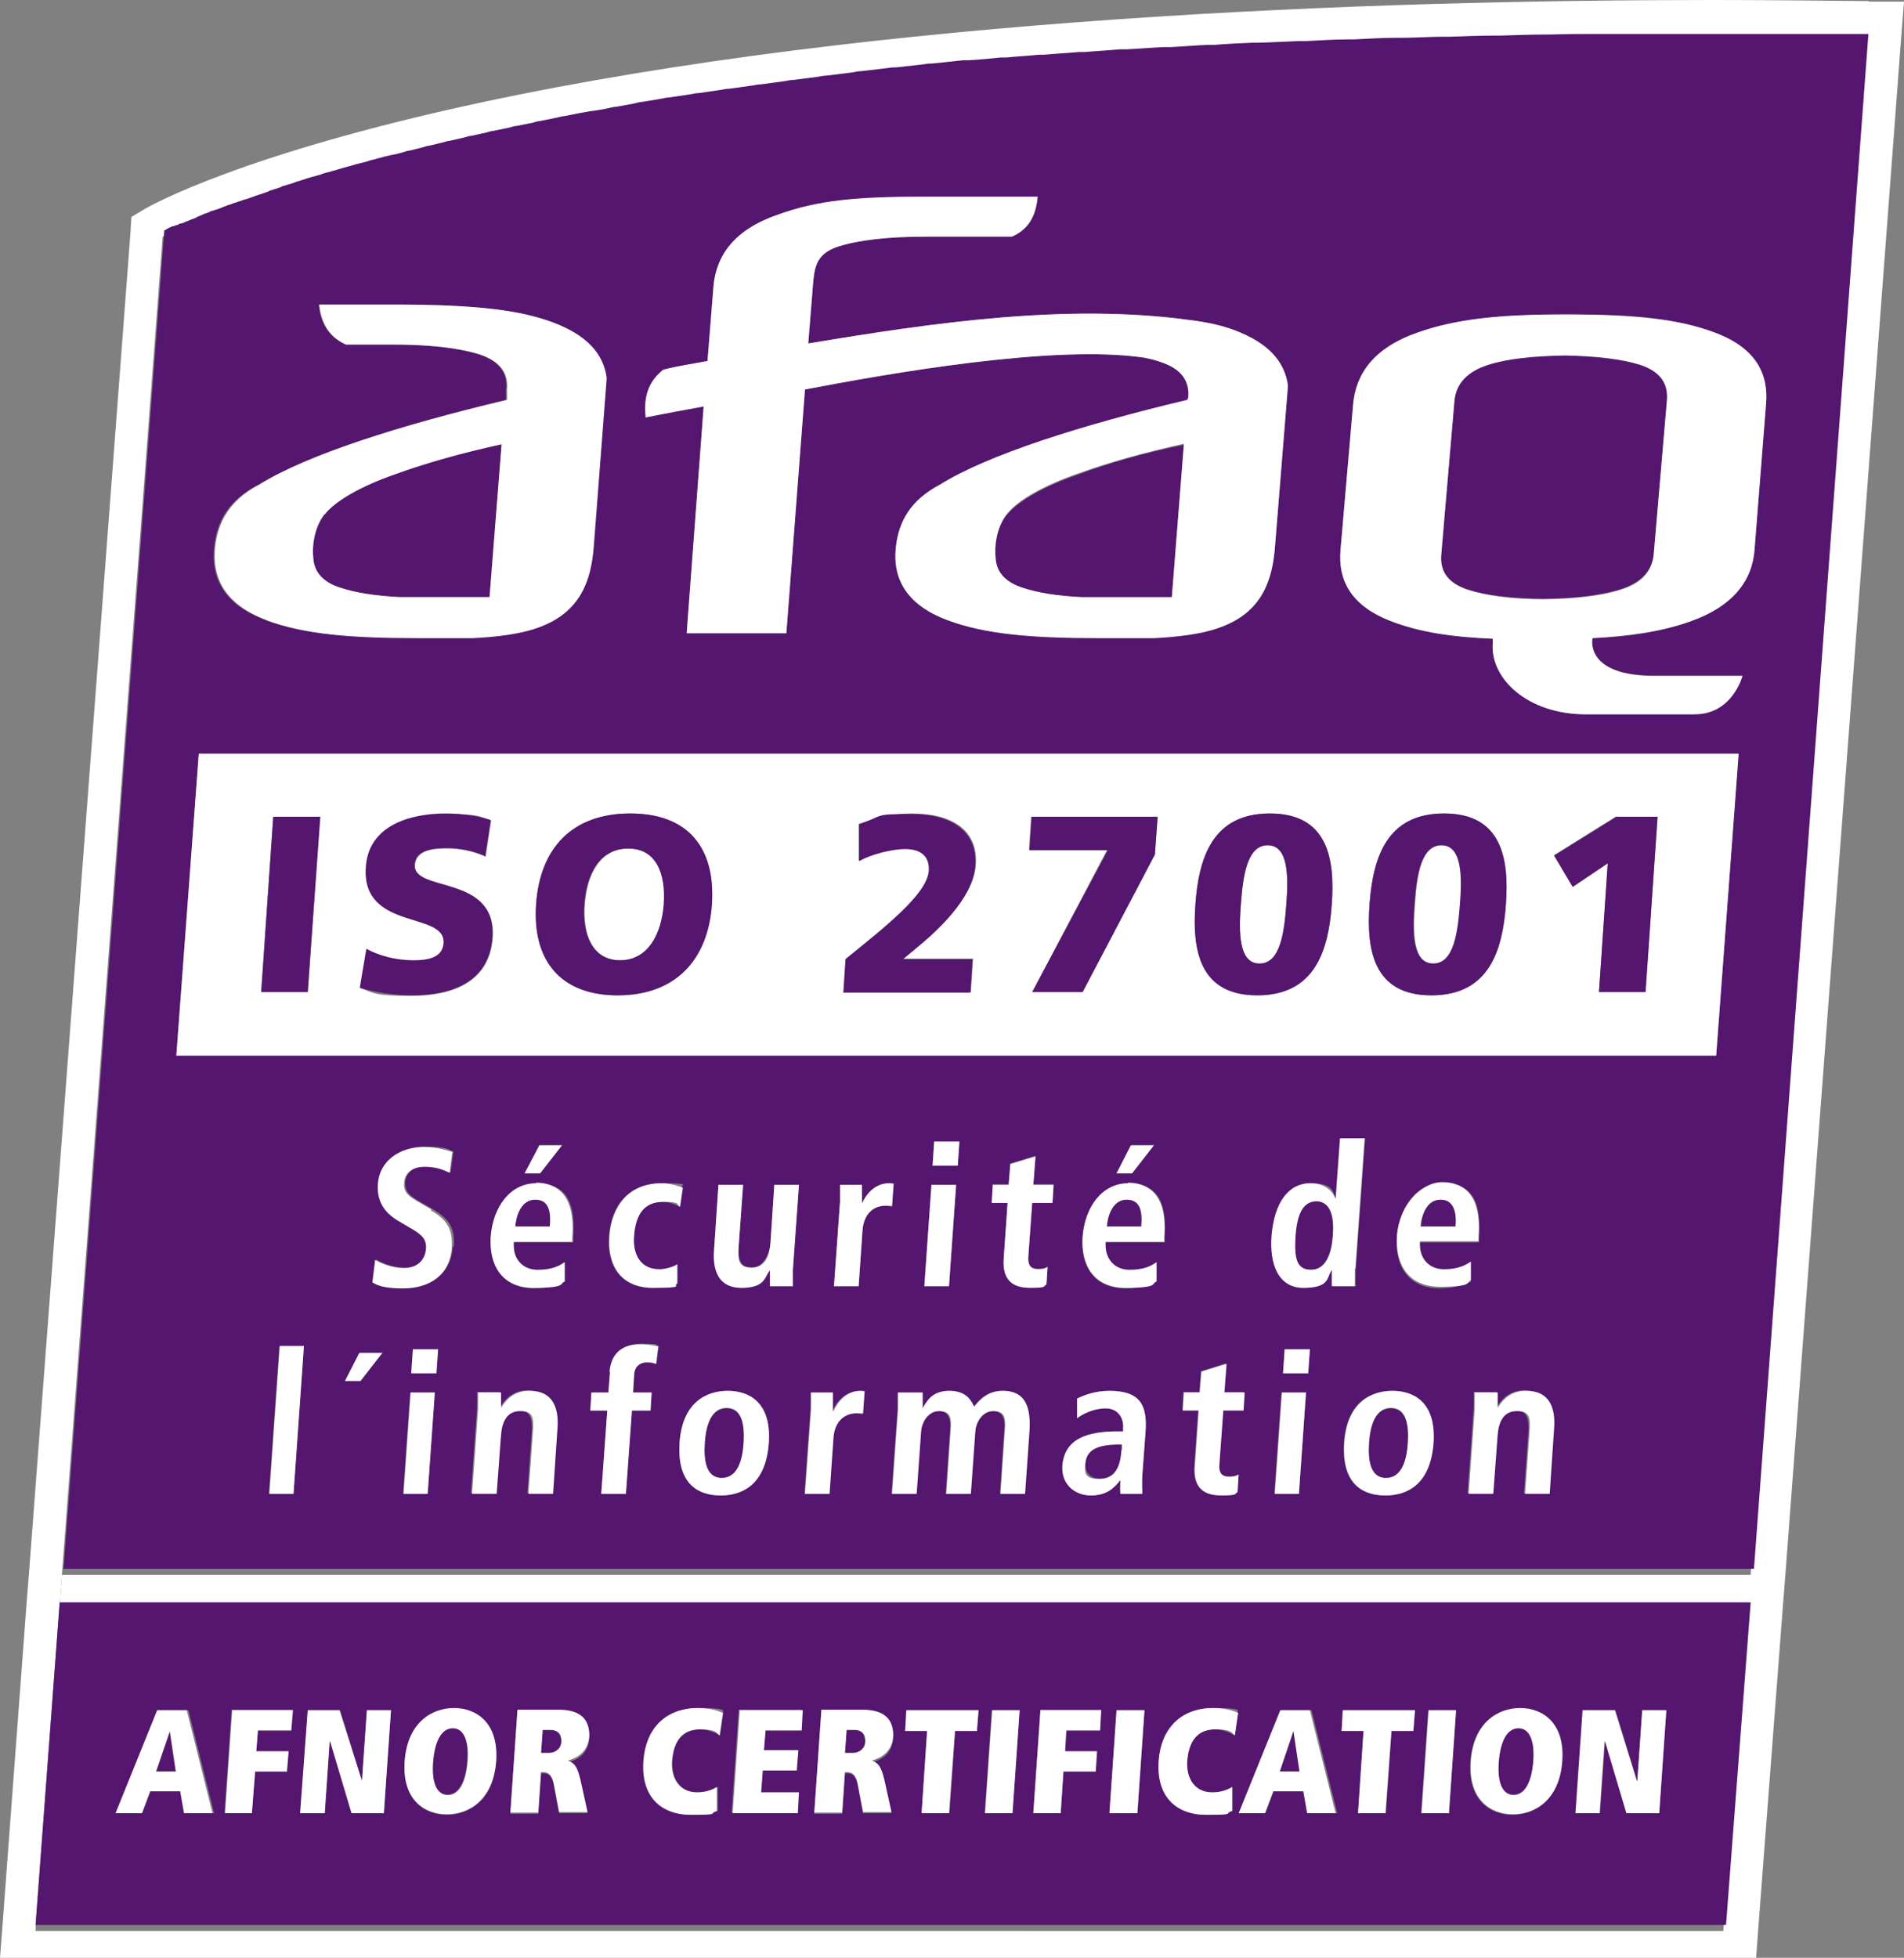 <?xml version="1.0" encoding="UTF-8"?>
<svg id="Bloc_logo__x2B__typo_vectorisée" xmlns="http://www.w3.org/2000/svg" version="1.1" viewBox="0 0 347.7 357.4">
  <rect x="0" y="0" width="347.7" height="357.4" fill="#808080" stroke="none"/>
  <!-- Generator: Adobe Illustrator 29.4.0, SVG Export Plug-In . SVG Version: 2.1.0 Build 152)  -->
  <defs>
    <style>
      .st0 {
        fill: #54166e;
      }

      .st1 {
        fill: #fff;
      }
    </style>
  </defs>
  <path d="M332.6,6.1c.6,0,1.3,0,1.9,0-.6,0-1.3,0-1.9,0Z"/>
  <path d="M162.3,13.2c.5,0,.9,0,1.4-.1-.5,0-.9,0-1.4.1Z"/>
  <path d="M155.8,14c.5,0,1-.1,1.4-.2-.5,0-1,.1-1.4.2Z"/>
  <path d="M143.3,15.5c.5,0,1-.1,1.5-.2-.5,0-1,.1-1.5.2Z"/>
  <path d="M169,12.5c.4,0,.8,0,1.2-.1-.4,0-.8,0-1.2.1Z"/>
  <path d="M189.7,10.6c.3,0,.6,0,.9,0-.3,0-.6,0-.9,0Z"/>
  <path d="M175.9,11.8c.3,0,.7,0,1,0-.3,0-.7,0-1,0Z"/>
  <path d="M182.7,11.2c.3,0,.7,0,1,0-.3,0-.7,0-1,0Z"/>
  <path d="M137.4,16.3c.5,0,1-.1,1.5-.2-.5,0-1,.1-1.5.2Z"/>
  <path d="M110.7,20.4c.5,0,1.1-.2,1.6-.3-.5,0-1.1.2-1.6.3Z"/>
  <path d="M106,21.3c.6-.1,1.1-.2,1.7-.3-.6.1-1.1.2-1.7.3Z"/>
  <path d="M115.7,19.6c.5,0,1-.2,1.5-.3-.5,0-1,.2-1.5.3Z"/>
  <path d="M120.8,18.7c.4,0,.9-.1,1.3-.2-.4,0-.9.1-1.3.2Z"/>
  <path d="M131.7,17.1c.5,0,1-.1,1.5-.2-.5,0-1,.1-1.5.2Z"/>
  <path d="M126.1,17.9c.5,0,.9-.1,1.4-.2-.5,0-.9.1-1.4.2Z"/>
  <path d="M237,7.6c.5,0,.9,0,1.4,0-.5,0-.9,0-1.4,0Z"/>
  <path d="M282.8,6.2c.1,0,.2,0,.4,0-.1,0-.2,0-.4,0Z"/>
  <path d="M292.3,6.1c.1,0,.2,0,.3,0-.1,0-.2,0-.3,0Z"/>
  <path d="M263.8,6.7c.3,0,.7,0,1,0-.3,0-.7,0-1,0Z"/>
  <path d="M273.2,6.4c.3,0,.5,0,.8,0-.3,0-.5,0-.8,0Z"/>
  <path d="M302,6c.2,0,.5,0,.7,0-.2,0-.5,0-.7,0Z"/>
  <path d="M312.6,6c-.2,0-.5,0-.7,0,.4,0,.8,0,1.2,0-.2,0-.3,0-.5,0Z"/>
  <path d="M325.8,6c.7,0,1.4,0,2.1,0-.7,0-1.4,0-2.1,0Z"/>
  <path d="M319.4,6c.4,0,.8,0,1.3,0-.4,0-.8,0-1.3,0Z"/>
  <path d="M220.3,8.5c.4,0,.9,0,1.3,0-.4,0-.9,0-1.3,0Z"/>
  <path d="M212.3,9c.4,0,.8,0,1.3,0-.4,0-.8,0-1.3,0Z"/>
  <path d="M254.7,6.9c.4,0,.8,0,1.2,0-.4,0-.8,0-1.2,0Z"/>
  <path d="M197,10c.4,0,.7,0,1.1,0-.4,0-.7,0-1.1,0Z"/>
  <path d="M204.6,9.5c.4,0,.8,0,1.2,0-.4,0-.8,0-1.2,0Z"/>
  <path d="M228.6,8c.4,0,.9,0,1.4,0-.5,0-.9,0-1.4,0Z"/>
  <path d="M245.7,7.3c.4,0,.9,0,1.3,0-.4,0-.9,0-1.3,0Z"/>
  <path d="M101.5,22.1c.5,0,1-.2,1.5-.3-.5,0-1,.2-1.5.3Z"/>
  <path d="M149.4,14.7c.5,0,1-.1,1.5-.2-.5,0-1,.1-1.5.2Z"/>
  <path d="M39.5,38.8c.2,0,.4-.2.6-.2-.2,0-.4.2-.6.2Z"/>
  <path d="M36.8,39.9c.2,0,.3-.1.5-.2-.2,0-.3.1-.5.2Z"/>
  <path d="M38.1,39.3c.2,0,.4-.1.5-.2-.2,0-.4.1-.5.2Z"/>
  <path d="M35.6,40.4c.1,0,.3-.1.4-.2-.1,0-.3.1-.4.2Z"/>
  <path d="M42.8,37.5c.2,0,.4-.2.6-.2-.2,0-.4.2-.6.2Z"/>
  <path d="M44.6,36.9c.2,0,.4-.2.7-.2-.2,0-.5.2-.7.2Z"/>
  <path d="M41.1,38.2c.2,0,.4-.1.6-.2-.2,0-.4.1-.6.2Z"/>
  <path d="M34.6,40.8c0,0,.2,0,.3-.1,0,0-.2,0-.3.1Z"/>
  <path d="M30.8,42.6s0,0,.1,0c0,0,0,0-.1,0Z"/>
  <path d="M30.1,43s0,0,0,0c0,0,0,0,0,0Z"/>
  <path d="M29.9,43.1s0,0,0,0c0,0,0,0,0,0Z"/>
  <path d="M30.4,42.8s0,0,0,0c0,0,0,0,0,0Z"/>
  <path d="M32,42c0,0,.1,0,.2,0,0,0-.1,0-.2,0Z"/>
  <path d="M32.8,41.6c0,0,.1,0,.2,0,0,0-.1,0-.2,0Z"/>
  <path d="M46.6,36.2c.2,0,.5-.2.7-.2-.2,0-.5.2-.7.2Z"/>
  <path d="M31.4,42.3s0,0,.1,0c0,0,0,0-.1,0Z"/>
  <path d="M84.5,25.6c.4,0,.9-.2,1.3-.3-.4,0-.9.2-1.3.3Z"/>
  <path d="M70,29.1c.4-.1.9-.2,1.3-.3-.4.1-.9.2-1.3.3Z"/>
  <path d="M77,27.4c.4,0,.8-.2,1.2-.3-.4,0-.8.2-1.2.3Z"/>
  <path d="M73.4,28.3c.4,0,.8-.2,1.2-.3-.4,0-.8.2-1.2.3Z"/>
  <path d="M80.7,26.5c.4,0,.8-.2,1.3-.3-.4,0-.9.2-1.3.3Z"/>
  <path d="M92.8,23.8c.4,0,.9-.2,1.3-.3-.4,0-.9.2-1.3.3Z"/>
  <path d="M97.2,23c.4,0,.9-.2,1.3-.3-.4,0-.9.2-1.3.3Z"/>
  <path d="M88.6,24.7c.4,0,.9-.2,1.3-.3-.4,0-.9.2-1.3.3Z"/>
  <path d="M48.7,35.4c.3,0,.5-.2.8-.3-.3,0-.5.2-.8.3Z"/>
  <path d="M53.3,33.9c.3,0,.6-.2.9-.3-.3,0-.6.2-.9.3Z"/>
  <path d="M55.7,33.2c.3-.1.7-.2,1-.3-.3.1-.7.2-1,.3Z"/>
  <path d="M66.8,30c.5-.1.9-.2,1.4-.4-.5.1-.9.2-1.4.4Z"/>
  <path d="M50.9,34.7c.3,0,.5-.2.8-.3-.3,0-.6.2-.8.3Z"/>
  <path d="M63.8,30.8c.5-.1,1-.3,1.4-.4-.5.1-1,.3-1.4.4Z"/>
  <path d="M60.9,31.6c.4-.1.9-.3,1.3-.4-.4.1-.9.3-1.3.4Z"/>
  <path d="M58.2,32.4c.4-.1.8-.2,1.2-.4-.4.1-.8.2-1.2.4Z"/>
  <path d="M33.7,41.2c0,0,.2,0,.3-.1,0,0-.2,0-.3.1Z"/>
  <path class="st1" d="M341.3.2c-9.7-.1-19.3-.2-28.7-.2-62.6,0-152.4,3.2-224.7,18.7-43.8,9.4-60.5,18.9-61.2,19.3l-2.7,1.6-.2,3.2L5.3,287.1l-.4,5L.5,350.9l-.5,6.5h320.7l.4-5.5,4.5-58.9.4-5L347.2,6.7l.5-6.4h-6.4ZM6.5,351.4l4.4-58.9.4-5L29.7,43.2s0,0,.2-.1c0,0,0,0,0,0,0,0,.1,0,.2-.1,0,0,0,0,0,0,0,0,.2,0,.3-.2,0,0,0,0,0,0,.1,0,.2-.1.4-.2,0,0,0,0,.1,0,.1,0,.3-.1.4-.2,0,0,0,0,.1,0,.2,0,.3-.2.5-.2,0,0,.1,0,.2,0,.2,0,.4-.2.6-.3,0,0,.1,0,.2,0,.2,0,.4-.2.7-.3,0,0,.2,0,.3-.1.2-.1.5-.2.7-.3,0,0,.2,0,.3-.1.2-.1.5-.2.7-.3.1,0,.3-.1.4-.2.2-.1.5-.2.7-.3.2,0,.3-.1.5-.2.3-.1.5-.2.8-.3.2,0,.4-.1.5-.2.3-.1.6-.2.9-.3.2,0,.4-.2.6-.2.3-.1.6-.2,1-.4.2,0,.4-.1.6-.2.4-.1.7-.3,1.1-.4.2,0,.4-.2.6-.2.4-.1.8-.3,1.2-.4.2,0,.4-.2.7-.2.4-.2.9-.3,1.3-.5.2,0,.5-.2.7-.2.5-.2.9-.3,1.4-.5.3,0,.5-.2.8-.3.5-.2,1-.3,1.5-.5.3,0,.5-.2.8-.3.5-.2,1-.3,1.6-.5.3,0,.6-.2.9-.3.5-.2,1-.3,1.5-.5.3-.1.7-.2,1-.3.5-.1,1-.3,1.5-.4.4-.1.8-.2,1.2-.4.5-.1,1-.3,1.5-.4.4-.1.9-.3,1.3-.4.5-.1,1-.3,1.5-.4.5-.1,1-.3,1.4-.4.5-.1,1.1-.3,1.6-.4.5-.1.9-.2,1.4-.4.6-.2,1.2-.3,1.8-.5.4-.1.9-.2,1.3-.3.7-.2,1.4-.4,2.1-.5.4,0,.8-.2,1.2-.3.8-.2,1.6-.4,2.4-.6.4,0,.8-.2,1.2-.3.8-.2,1.6-.4,2.5-.6.4,0,.8-.2,1.3-.3.8-.2,1.7-.4,2.6-.6.4,0,.9-.2,1.3-.3.9-.2,1.8-.4,2.7-.6.4,0,.9-.2,1.3-.3.9-.2,1.9-.4,2.9-.6.4,0,.9-.2,1.3-.3,1-.2,2-.4,3-.6.4,0,.9-.2,1.3-.3,1-.2,2-.4,3-.6.5,0,1-.2,1.5-.3,1-.2,2-.4,3-.6.6-.1,1.1-.2,1.7-.3,1-.2,2-.4,3.1-.5.5,0,1.1-.2,1.6-.3,1.1-.2,2.2-.4,3.3-.6.5,0,1-.2,1.5-.3,1.2-.2,2.4-.4,3.6-.6.4,0,.9-.1,1.3-.2,1.3-.2,2.7-.4,4-.6.5,0,.9-.1,1.4-.2,1.4-.2,2.7-.4,4.1-.6.5,0,1-.1,1.5-.2,1.4-.2,2.8-.4,4.3-.6.5,0,1-.1,1.5-.2,1.5-.2,2.9-.4,4.4-.6.5,0,1-.1,1.5-.2,1.5-.2,3.1-.4,4.6-.6.5,0,1-.1,1.5-.2,1.6-.2,3.2-.4,4.8-.6.5,0,1-.1,1.4-.2,1.7-.2,3.4-.4,5.1-.6.5,0,.9,0,1.4-.1,1.8-.2,3.5-.4,5.3-.6.4,0,.8,0,1.2-.1,1.9-.2,3.8-.4,5.7-.6.3,0,.7,0,1,0,1.9-.2,3.8-.4,5.8-.5.3,0,.7,0,1,0,2-.2,4-.3,6-.5.3,0,.6,0,.9,0,2.1-.2,4.3-.3,6.4-.5.4,0,.7,0,1.1,0,2.1-.2,4.3-.3,6.5-.5.4,0,.8,0,1.2,0,2.2-.1,4.4-.3,6.6-.4.4,0,.8,0,1.3,0,2.2-.1,4.5-.3,6.7-.4.4,0,.9,0,1.3,0,2.3-.1,4.6-.3,6.9-.4.4,0,.9,0,1.4,0,2.3-.1,4.7-.2,7.1-.3.5,0,.9,0,1.4,0,2.4-.1,4.9-.2,7.3-.3.4,0,.9,0,1.3,0,2.5,0,5.1-.2,7.6-.3.4,0,.8,0,1.2,0,2.6,0,5.3-.2,8-.2.3,0,.7,0,1,0,2.8,0,5.5-.1,8.3-.2.3,0,.5,0,.8,0,2.9,0,5.8-.1,8.8-.2.1,0,.2,0,.4,0,3,0,6.1,0,9.2-.1.1,0,.2,0,.3,0,3.1,0,6.2,0,9.3,0,.2,0,.5,0,.7,0,3,0,6.1,0,9.2,0,.2,0,.5,0,.7,0s.3,0,.5,0c2.1,0,4.2,0,6.3,0,.4,0,.8,0,1.3,0,1.7,0,3.5,0,5.2,0,.7,0,1.4,0,2.1,0,1.6,0,3.1,0,4.7,0,.6,0,1.3,0,1.9,0,2.2,0,4.4,0,6.6,0l-21.3,281.3-.4,5-4.5,58.9H6.5Z"/>
  <polygon class="st0" points="236.2 316 233.7 323.4 237.4 323.4 236.3 316 236.2 316"/>
  <path class="st0" d="M10.9,292.5l-4.4,58.9h308.7l4.5-58.9H10.9ZM33.7,331l-.7-4h-5.5l-1.5,4h-4.8l7.6-18.8h5.6l4.7,18.8h-5.2ZM53.2,315.9h-6.1l-.3,3.8h5.9l-.3,3.7h-5.9l-.5,7.5h-5l1.3-18.8h11.1l-.3,3.7ZM70.1,331h-5.9l-3.9-13h-.1l-.9,13h-4.4l1.3-18.8h5.9l4,13h0l.9-13h4.4l-1.3,18.8ZM90.6,321.6c-.5,7-4.9,9.7-9,9.7s-8.2-2.7-7.7-9.7c.5-7,4.9-9.7,9-9.7s8.2,2.7,7.7,9.7ZM106,325.1l1.3,5.9h-5.2l-1-5.3c-.4-1.8-1.2-2-2-2h-.3l-.5,7.4h-5.1l1.3-18.8h7.5c3.8,0,5.8,1.6,5.6,5.1-.2,2.8-2.2,3.9-3.9,4.3h0c1.1.4,1.7.9,2.3,3.6ZM131.5,316.8c-.6-.3-2-1.1-3.6-1.1-3.2,0-4.9,2.1-5.1,5.8-.2,3.2,1.4,5.7,4.6,5.7s3.2-.7,3.7-1v4.4c-1.7.5-3.3.7-4.8.7-5.5,0-9.1-3.3-8.7-9.9.4-5.5,3.8-9.6,10-9.6s4,.7,4.5.9l-.6,4.1ZM146.4,315.9h-6.6l-.3,3.6h6.2l-.3,3.7h-6.2l-.3,4h6.9l-.3,3.7h-11.9l1.3-18.8h11.5l-.3,3.7ZM161.5,325.1l1.3,5.9h-5.2l-1-5.3c-.4-1.8-1.2-2-2-2h-.3l-.5,7.4h-5.1l1.3-18.8h7.5c3.8,0,5.8,1.6,5.6,5.1-.2,2.8-2.2,3.9-3.9,4.3h0c1.1.4,1.7.9,2.3,3.6ZM178.4,316h-4l-1,15h-5.1l1-15h-4l.3-3.8h13.1l-.3,3.8ZM184.9,331h-5.1l1.3-18.8h5.1l-1.3,18.8ZM200.9,315.9h-6.1l-.3,3.8h5.9l-.3,3.7h-5.9l-.5,7.5h-5l1.3-18.8h11.1l-.3,3.7ZM207.7,331h-5.1l1.3-18.8h5.1l-1.3,18.8ZM225.5,316.8c-.6-.3-2-1.1-3.6-1.1-3.2,0-4.9,2.1-5.1,5.8-.2,3.2,1.4,5.7,4.6,5.7s3.2-.7,3.7-1v4.4c-1.7.5-3.3.7-4.8.7-5.5,0-9.1-3.3-8.7-9.9.4-5.5,3.8-9.6,10-9.6s4,.7,4.5.9l-.6,4.1ZM238.8,331l-.7-4h-5.5l-1.5,4h-4.8l7.6-18.8h5.6l4.7,18.8h-5.2ZM258.1,316h-4l-1,15h-5.1l1-15h-4l.3-3.8h13.1l-.3,3.8ZM264.6,331h-5.1l1.3-18.8h5.1l-1.3,18.8ZM285.2,321.6c-.5,7-4.9,9.7-9,9.7s-8.2-2.7-7.7-9.7c.5-7,4.9-9.7,9-9.7s8.2,2.7,7.7,9.7ZM303,331h-5.9l-3.9-13h-.1l-.9,13h-4.4l1.3-18.8h5.9l4,13h0l.9-13h4.4l-1.3,18.8Z"/>
  <path class="st0" d="M277.3,315.4c-2.2,0-3.3,2.5-3.6,6.1-.3,3.7.6,6.1,2.7,6.1h0c2.1,0,3.3-2.4,3.6-6.1.3-3.7-.6-6.1-2.7-6.1Z"/>
  <path class="st0" d="M156,315.8h-1.4l-.3,4.2h1.5c1.1,0,2.1-.8,2.2-2,0-1.3-.5-2.2-2-2.2Z"/>
  <polygon class="st0" points="31.1 316 28.5 323.4 32.3 323.4 31.1 316 31.1 316"/>
  <path class="st0" d="M82.6,315.4c-2.2,0-3.3,2.5-3.6,6.1-.3,3.7.6,6.1,2.7,6.1h0c2.1,0,3.3-2.4,3.6-6.1.3-3.7-.6-6.1-2.7-6.1Z"/>
  <path class="st0" d="M100.5,315.8h-1.4l-.3,4.2h1.5c1.1,0,2.1-.8,2.2-2,0-1.3-.5-2.2-2-2.2Z"/>
  <path class="st0" d="M132.7,257.1c-2.9,0-3.8,3.3-4,6.4-.2,3.1.2,6.4,3.1,6.4s3.8-3.3,4-6.4c.2-3.1-.2-6.4-3.1-6.4Z"/>
  <path class="st0" d="M97.7,219c-2.3,0-3.5,2.5-3.6,4.9h6.4c.2-3.3-.7-4.9-2.7-4.9Z"/>
  <path class="st0" d="M302,101.1l2.4-28c.3-3.2-1.3-5.4-4.9-6.6-3.2-1.1-7.8-1.6-13.7-1.7-5.9.1-10.6.7-14,1.7-3.8,1.2-5.9,3.3-6.2,6.6l-2.4,28c-.3,3.2,1.3,5.4,4.9,6.5,3.2,1.1,7.8,1.6,13.7,1.7,5.9,0,10.6-.7,14-1.7,3.8-1.2,5.9-3.3,6.2-6.5Z"/>
  <path class="st0" d="M263.1,219c-2.3,0-3.5,2.5-3.6,4.9h6.4c.2-3.3-.7-4.9-2.7-4.9Z"/>
  <path class="st0" d="M254,257.1c-2.9,0-3.8,3.3-4,6.4-.2,3.1.2,6.4,3.1,6.4s3.8-3.3,4-6.4c.2-3.1-.2-6.4-3.1-6.4Z"/>
  <path class="st0" d="M240.4,219.3c-2.5,0-3.5,2.4-3.8,6.1-.3,4.3.2,6.4,2.8,6.4s3.7-2.8,4-6.3c.3-3.6-.6-6.2-3-6.2Z"/>
  <path class="st0" d="M205.8,219c-2.3,0-3.5,2.5-3.6,4.9h6.4c.2-3.3-.7-4.9-2.7-4.9Z"/>
  <path class="st0" d="M198.2,267.1c-.1,1.7.9,2.8,2.6,2.8,2.7,0,3.8-2,4-5.3v-1c0,0-.3,0-.3,0-3.8,0-6.1.8-6.3,3.5Z"/>
  <path class="st0" d="M183.9,93.9c-2,2.5-2.3,6.3-2.1,7.9.1,2.7,1.7,4.5,5,5.6,2.7.9,6.2,1.4,10.8,1.7h16.4l2.2-27.9c-7.3,1.5-14,3.4-19.5,5.5,0,0-9.5,3.1-12.8,7.3Z"/>
  <path class="st0" d="M341.2,6.2c-2.2,0-4.4,0-6.6,0-.6,0-1.3,0-1.9,0-1.6,0-3.2,0-4.7,0-.7,0-1.4,0-2.1,0-1.7,0-3.5,0-5.2,0-.4,0-.8,0-1.3,0-2.1,0-4.2,0-6.3,0-.4,0-.8,0-1.2,0-3.1,0-6.2,0-9.2,0-.2,0-.5,0-.7,0-3.1,0-6.2,0-9.3,0-.1,0-.2,0-.3,0-3.1,0-6.2,0-9.2.1-.1,0-.2,0-.4,0-3,0-5.9.1-8.8.2-.3,0-.5,0-.8,0-2.8,0-5.6.1-8.3.2-.3,0-.7,0-1,0-2.7,0-5.3.2-8,.2-.4,0-.8,0-1.2,0-2.6,0-5.1.2-7.6.3-.4,0-.9,0-1.3,0-2.5,0-4.9.2-7.3.3-.5,0-.9,0-1.4,0-2.4.1-4.8.2-7.1.3-.5,0-.9,0-1.4,0-2.3.1-4.6.2-6.9.4-.4,0-.9,0-1.3,0-2.3.1-4.5.3-6.7.4-.4,0-.8,0-1.3,0-2.2.1-4.4.3-6.6.4-.4,0-.8,0-1.2,0-2.2.2-4.3.3-6.5.5-.4,0-.7,0-1.1,0-2.2.2-4.3.3-6.4.5-.3,0-.6,0-.9,0-2,.2-4,.3-6,.5-.3,0-.7,0-1,0-2,.2-3.9.4-5.8.5-.3,0-.7,0-1,0-1.9.2-3.8.4-5.7.6-.4,0-.8,0-1.2.1-1.8.2-3.6.4-5.3.6-.5,0-.9,0-1.4.1-1.7.2-3.4.4-5.1.6-.5,0-1,.1-1.4.2-1.6.2-3.2.4-4.8.6-.5,0-1,.1-1.5.2-1.6.2-3.1.4-4.6.6-.5,0-1,.1-1.5.2-1.5.2-3,.4-4.4.6-.5,0-1,.1-1.5.2-1.4.2-2.9.4-4.3.6-.5,0-1,.1-1.5.2-1.4.2-2.8.4-4.1.6-.5,0-.9.1-1.4.2-1.4.2-2.7.4-4,.6-.4,0-.9.1-1.3.2-1.2.2-2.4.4-3.6.6-.5,0-1,.2-1.5.3-1.1.2-2.2.4-3.3.6-.5,0-1.1.2-1.6.3-1,.2-2.1.4-3.1.5-.6.1-1.1.2-1.7.3-1,.2-2,.4-3,.6-.5,0-1,.2-1.5.3-1,.2-2,.4-3,.6-.4,0-.9.2-1.3.3-1,.2-2,.4-3,.6-.4,0-.9.2-1.3.3-1,.2-1.9.4-2.9.6-.4,0-.9.2-1.3.3-.9.2-1.8.4-2.7.6-.4,0-.9.2-1.3.3-.9.2-1.7.4-2.6.6-.4,0-.9.2-1.3.3-.8.2-1.7.4-2.5.6-.4,0-.8.2-1.2.3-.8.2-1.6.4-2.4.6-.4,0-.8.2-1.2.3-.7.2-1.4.4-2.1.5-.4.1-.9.2-1.3.3-.6.2-1.2.3-1.8.5-.5.1-.9.2-1.4.4-.5.1-1.1.3-1.6.4-.5.1-1,.3-1.4.4-.5.1-1,.3-1.5.4-.4.1-.9.3-1.3.4-.5.1-1,.3-1.5.4-.4.1-.8.2-1.2.4-.5.1-1,.3-1.5.4-.3.1-.7.2-1,.3-.5.2-1,.3-1.5.5-.3,0-.6.2-.9.3-.5.2-1.1.3-1.6.5-.3,0-.6.2-.8.3-.5.2-1,.3-1.5.5-.3,0-.5.2-.8.3-.5.2-.9.3-1.4.5-.2,0-.5.2-.7.2-.4.2-.9.3-1.3.5-.2,0-.5.2-.7.2-.4.1-.8.3-1.2.4-.2,0-.4.2-.6.2-.4.1-.8.3-1.1.4-.2,0-.4.1-.6.2-.3.1-.6.2-1,.4-.2,0-.4.2-.6.2-.3.1-.6.2-.9.3-.2,0-.4.1-.5.2-.3.1-.5.2-.8.3-.2,0-.3.1-.5.2-.3.1-.5.2-.7.3-.1,0-.3.1-.4.2-.2.1-.5.2-.7.3,0,0-.2,0-.3.1-.3.1-.5.2-.7.3,0,0-.2,0-.3.1-.2.1-.4.2-.7.3,0,0-.1,0-.2,0-.2,0-.4.2-.6.3,0,0-.1,0-.2,0-.2,0-.3.2-.5.2,0,0,0,0-.1,0-.2,0-.3.1-.4.2,0,0,0,0-.1,0-.1,0-.3.1-.4.2,0,0,0,0,0,0-.1,0-.2.1-.3.2,0,0,0,0,0,0,0,0-.2,0-.2.1,0,0,0,0,0,0-.1,0-.2.1-.2.1l-18.4,244.3h308.7L341.2,6.2ZM129.2,65.9l1.1-13.7c.5-5.5,3.7-10.3,11.7-13,7.4-2.6,14.5-3.2,26.7-3.3h20.8c-.2,2.7-1.1,5.8-4.7,7.3h-15.7c-6.9,0-12.2.6-16,1.8-3.8,1.2-4.4,3.3-4.6,6.5l-.9,11.2c23.4-3.9,47.4-7.3,69.5-4.3,3.4.4,6.1,1,8.4,1.9,6,2.2,9.1,5.6,9.7,10.1l-2.4,29.8c-.5,5.5-2.1,11.7-10.2,14.4-3.2,1.1-7.8,1.6-11.8,1.8h-10.2c-12.1,0-20.7-.6-27.6-3.2-7.5-2.8-10.1-7.6-9.4-13.3.5-4.8,2.7-8.6,8-11.4,8.8-5.5,25.9-10.9,45.2-15.5l.2-.4c.2-3.2-1.4-5.3-5-6.5-.6-.2-1.5-.5-3-.8-16.6-2.5-47.4,3-62,5.8l-3.4,44.5h-18.2l3.1-41.4c-3.3.6-7.2,1.3-10.6,2h0c-.3-3.2.1-6.2,3.2-8.7,2.5-.6,5.6-1.1,8.1-1.6ZM47.2,88.5c8.8-5.5,25.9-10.9,45.2-15.5v-1.8c.4-3.2-1.3-5.3-4.9-6.5-1.6-.5-6.1-1.8-15.9-1.8h-8.5c-3.6-1.6-4.6-4.6-4.9-7.3h13.6c15.7,0,23.4,1.1,29.2,3.3,6,2.2,9.1,5.6,9.7,10.1l-2.4,31.2c-.5,5.5-2.2,11.7-10.2,14.4-3.2,1.1-7.8,1.6-11.8,1.8h-10.2c-12.1,0-20.6-.6-27.6-3.2-7.5-2.8-10-7.6-9.4-13.3.5-4.8,2.7-8.6,8-11.4ZM53.6,272.7h-4.5l1.9-26.9h4.5l-1.9,26.9ZM65.8,252.1h-2.8l2.7-5.2h4.2l-4,5.2ZM78.1,272.7h-4.5l1.3-18.5h4.5l-1.3,18.5ZM79.7,250.7h-4.6l.3-4.4h4.6l-.3,4.4ZM82.7,227.6c-.4,5.1-4.2,7.5-8.9,7.5s-4.4-.4-5.6-1.1l.5-4.1c.9.6,2.8,1.5,5.2,1.5s3.9-1.1,4.1-3.6c.1-1.8-.9-2.6-3-3.8l-2.2-1.3c-2.4-1.4-3.9-3.3-3.6-6.6.3-4.5,4.2-6.8,8.4-6.8s4.5.7,5.2.9l-.5,3.8c-1.1-.4-2.5-1.1-4.6-1.1s-3.6,1.2-3.7,2.9c-.1,1.9,1.1,2.6,2.4,3.4l2.6,1.5c2.8,1.7,4.1,3.2,3.9,6.8ZM101.6,260.7l-.8,11.9h-4.5l.8-11.1c.2-2.8-.4-4-2.3-4s-3.3,2-3.5,4.3l-.8,10.8h-4.5l1.1-15.4c0-1.1.1-2.2,0-3.1h4.2c0,.9,0,1.9,0,2.8h0c.7-1.1,2.1-3.1,5.1-3.1s5.2,3.1,5,6.9ZM104.7,225.9v.9h-10.8c-.2,3.2.9,5.1,4.4,5.1s4.1-.8,4.9-1.4v3.5c-1,.4-3,1.2-5.6,1.2-6,0-8.2-4.3-7.9-9.3.4-5.5,3.6-9.8,8.3-9.8s7.2,2.3,6.7,9.9ZM95.8,214.2l2.7-5.2h4.2l-4,5.2h-2.8ZM119.8,249c-.5-.1-1.1-.3-1.7-.3-1.3,0-2.2.9-2.3,2.3l-.2,3.2h3.4l-.2,3.3h-3.4l-1.1,15.2h-4.5l1.1-15.2h-3.1l.2-3.3h3.1l.3-3.8c.2-2.7,1.6-5.1,5.7-5.1s2.3.3,3.2.4l-.4,3.2ZM119.2,235.1c-6.1,0-8.4-4.3-8-9.5.4-5.3,3.4-9.6,9.6-9.6s3,.4,3.8.8l-.5,3.5c-.8-.4-1.8-.9-3.1-.9-3.4,0-5,2.3-5.3,6.2-.2,3.4,1.2,6.1,4.6,6.1s2.6-.5,3.2-.9v3.5c-1.1.4-2.6.8-4.4.8ZM140.4,263.4c-.5,7.8-5,9.6-8.8,9.6s-8-1.8-7.5-9.6c.5-7.5,5-9.5,8.8-9.5s8,2,7.5,9.5ZM144.8,231.7c0,1.1-.1,2.2,0,3.1h-4.2c0-.9,0-1.9,0-2.8h-.1s0,0,0,0c-1,1.4-2.2,3.1-5.1,3.1-4.2,0-5.2-3.1-5-6.9l.8-11.9h4.5l-.8,11.1c-.2,2.8.5,4,2.4,4s3.2-2.2,3.4-4.5l.7-10.6h4.5l-1.1,15.4ZM157.5,258.2c-.4-.1-.8-.2-1.2-.2-1.8,0-3.9,1.1-4.2,4.6l-.7,10.1h-4.5l1.1-15.4c0-1.1.1-2.2,0-3.1h4c0,1.1,0,2.3,0,3.4h0c.6-1.4,2.2-3.7,5-3.7s.5,0,.7.1l-.3,4.2ZM161.7,220.1c-1.8,0-3.9,1.1-4.2,4.6l-.7,10.1h-4.5l1.1-15.4c0-1.1.1-2.2,0-3.1h4c0,1.1,0,2.3,0,3.4h0c.6-1.4,2.2-3.7,5-3.7s.5,0,.7.1l-.3,4.2c-.4-.1-.8-.2-1.2-.2ZM187.9,261.3l-.8,11.4h-4.5l.8-11.7c.2-2.3-.5-3.4-2.1-3.4s-3.1,1.9-3.3,3.9l-.8,11.2h-4.5l.8-11.7c.2-2.3-.5-3.4-2.1-3.4s-3.1,1.9-3.3,3.9l-.8,11.2h-4.5l1.1-15.5c0-1.3,0-2.3,0-3h4.5c0,1,0,1.9,0,2.9h0c.8-1.4,2.3-3.2,4.9-3.2s4,1.9,4.5,2.9c1-1.3,2.4-2.9,5.2-2.9,4,0,5.1,2.9,4.8,7.4ZM174.6,216.3l-1.3,18.5h-4.5l1.3-18.5h4.5ZM170.3,212.8l.3-4.4h4.6l-.3,4.4h-4.6ZM192.2,219.5h-3.7l-.7,9.6c-.1,2,.5,2.5,1.8,2.5s1.4-.2,1.7-.4l-.2,3.2c-.7.3-1.7.6-3,.6-3.3,0-5.1-1.5-4.8-5.4l.7-10.1h-2.9l.2-3.3h2.9l.3-3.8,4.6-1.4-.4,5.2h3.7l-.2,3.3ZM209.2,261.3l-.6,8.1c0,1.3,0,2.5,0,3.3h-4c-.2-.7-.1-1.6,0-2.5h0c-1.2,1.5-2.7,2.8-5.4,2.8s-5.4-2-5.2-5.4c.4-5,4.5-6.3,10.2-6.3h.9v-.7c.2-1.8-.6-3.5-3.2-3.5s-4.3,1.1-5.2,1.8v-3.6c1.3-.6,3.1-1.4,5.9-1.4,5.7,0,6.9,2.8,6.6,7.4ZM212.7,225.9v.9h-10.8c-.2,3.2.9,5.1,4.4,5.1s4.1-.8,4.9-1.4v3.5c-1,.4-3,1.2-5.6,1.2-6,0-8.3-4.3-7.9-9.3.4-5.5,3.6-9.8,8.3-9.8s7.2,2.3,6.7,9.9ZM203.9,214.2l2.7-5.2h4.2l-4,5.2h-2.8ZM227,257.4h-3.7l-.7,9.6c-.1,2,.5,2.5,1.8,2.5s1.4-.2,1.7-.4l-.2,3.2c-.7.3-1.7.6-3,.6-3.3,0-5.1-1.5-4.8-5.4l.7-10.1h-2.9l.2-3.3h2.9l.3-3.8,4.5-1.4-.4,5.2h3.7l-.2,3.3ZM237.2,272.7h-4.5l1.3-18.5h4.5l-1.3,18.5ZM238.9,250.7h-4.6l.3-4.4h4.6l-.3,4.4ZM243.3,231.9h-.1c-.8,1.6-2.3,3.2-5.1,3.2-4.6,0-6.2-4.4-5.8-9.5.4-6,3.1-9.6,7.1-9.6s4,1.5,4.6,2.9h0l.8-11.1h4.5l-1.7,23.8c0,1.3-.1,2.5,0,3.2h-4.2c0-.5,0-1.6,0-2.9ZM261.7,263.4c-.5,7.8-5,9.6-8.8,9.6s-8-1.8-7.5-9.6c.5-7.5,5-9.5,8.8-9.5s8,2,7.5,9.5ZM255.1,225.8c.4-5.5,3.6-9.8,8.3-9.8s7.2,2.3,6.7,9.9v.9h-10.8c-.2,3.2.9,5.1,4.4,5.1s4.1-.8,4.9-1.4v3.5c-1,.4-3,1.2-5.6,1.2-6,0-8.3-4.3-7.9-9.3ZM283.6,260.7l-.8,11.9h-4.5l.8-11.1c.2-2.8-.4-4-2.3-4s-3.3,2-3.5,4.3l-.8,10.8h-4.5l1.1-15.4c0-1.1.1-2.2,0-3.1h4.2c0,.9,0,1.9,0,2.8h0c.7-1.1,2.1-3.1,5.1-3.1s5.2,3.1,5,6.9ZM313.4,192.7H32.2l4.1-55.1h281.2l-4.1,55.1ZM309.5,130.4h-19.9c-10.7,0-17.5-6.5-17-13,0-.8,0,0,0-.8-7.4-.3-13.3-1.2-18.3-3.1-7.6-2.8-9.9-7.6-9.5-13.1l2.3-26.6c.5-5.5,3.7-10.3,11.8-13.1,7-2.5,15.1-3.2,26.3-3.3h2.2c11.1,0,19.1.8,25.7,3.3,7.6,2.8,9.9,7.6,9.4,13.1l-2.1,26.6c-.5,5.5-3.9,10.3-11.9,13.1-5.1,1.8-10.7,2.7-17.7,3,0,0-1.5,7,11.6,6.8h15.8s-1.8,7-8.7,7Z"/>
  <path class="st0" d="M62.2,107.3c2.7.9,6.2,1.4,10.8,1.7h16.4l2.2-27.9c-7.3,1.5-14,3.4-19.5,5.5,0,0-9.5,3.1-12.8,7.3-2,2.5-2.3,6.3-2.1,7.9.1,2.7,1.7,4.5,5,5.6Z"/>
  <polygon class="st1" points="319.9 287.5 11.3 287.5 10.9 292.5 319.6 292.5 319.9 287.5"/>
  <path class="st1" d="M48.6,113.2c6.9,2.6,15.5,3.3,27.6,3.3h10.2c3.9-.2,8.6-.7,11.8-1.9,8-2.8,9.7-8.9,10.2-14.4l2.4-31.2c-.6-4.5-3.7-7.8-9.7-10.1-5.9-2.2-13.5-3.3-29.2-3.3h-13.6c.3,2.7,1.3,5.7,4.9,7.3h8.5c9.8,0,14.3,1.3,15.9,1.8,3.6,1.2,5.3,3.3,5,6.5v1.8c-19.4,4.6-36.5,10-45.3,15.5-5.3,2.8-7.5,6.7-8,11.4-.6,5.7,1.9,10.5,9.4,13.3ZM59.3,93.9c3.3-4.2,12.8-7.3,12.8-7.3,5.5-2,12.2-3.9,19.5-5.5l-2.2,27.9h-16.4c-4.5-.2-8.1-.8-10.8-1.7-3.2-1-4.9-2.9-5-5.6-.2-1.6,0-5.3,2.1-7.9Z"/>
  <path class="st1" d="M117.9,76.2h0c3.5-.7,7.3-1.4,10.6-2l-3.1,41.4h18.2l3.4-44.5c14.7-2.8,45.4-8.3,62-5.8,1.5.3,2.5.6,3,.8,3.6,1.2,5.3,3.3,5,6.5l-.2.4c-19.3,4.6-36.4,10-45.2,15.5-5.3,2.8-7.5,6.7-8,11.4-.6,5.7,1.9,10.5,9.4,13.3,6.9,2.6,15.5,3.3,27.6,3.3h10.2c3.9-.2,8.6-.7,11.8-1.9,8-2.8,9.7-8.9,10.2-14.4l2.4-29.8c-.6-4.5-3.7-7.8-9.7-10.1-2.4-.9-5.1-1.5-8.4-1.9-22.2-3-46.1.4-69.5,4.3l.9-11.2c.3-3.2.9-5.3,4.6-6.5,3.8-1.2,9.1-1.8,16-1.8h15.7c3.6-1.6,4.4-4.6,4.7-7.3h-20.8c-12.1,0-19.3.6-26.7,3.3-8,2.8-11.2,7.5-11.7,13l-1.1,13.7c-2.5.5-5.6.9-8.1,1.6-3.1,2.5-3.5,5.5-3.2,8.7ZM214,109h-16.4c-4.5-.2-8.1-.8-10.8-1.7-3.2-1-4.9-2.9-5-5.6-.2-1.6,0-5.3,2.1-7.9,3.3-4.2,12.8-7.3,12.8-7.3,5.5-2,12.2-3.9,19.5-5.5l-2.2,27.9Z"/>
  <path class="st1" d="M290.8,116.5c6.9-.4,12.6-1.2,17.7-3,8.1-2.8,11.5-7.6,11.9-13.1l2.1-26.6c.5-5.5-1.8-10.3-9.4-13.1-6.6-2.5-14.6-3.2-25.7-3.3h-2.2c-11.1,0-19.3.8-26.3,3.3-8.1,2.8-11.3,7.6-11.8,13.1l-2.3,26.6c-.5,5.5,1.9,10.3,9.5,13.1,5,1.9,10.9,2.8,18.3,3.1,0,.7,0,0,0,.8-.5,6.4,6.3,13,17,13h19.9c6.9,0,8.7-7,8.7-7h-15.8c-13.1.1-11.6-6.8-11.6-6.8ZM281.8,109.4c-5.9,0-10.5-.7-13.7-1.7-3.6-1.2-5.2-3.3-4.9-6.5l2.4-28c.3-3.2,2.4-5.4,6.2-6.6,3.4-1.1,8.1-1.6,14-1.7,5.9.1,10.5.7,13.7,1.7,3.6,1.2,5.2,3.3,4.9,6.6l-2.4,28c-.3,3.2-2.4,5.4-6.2,6.5-3.4,1.1-8.1,1.6-14,1.7Z"/>
  <path class="st1" d="M113.3,175.3c5.2,0,7.6-5,8-10.2.4-5.6-1.3-10.2-6.5-10.2s-7.6,4.7-8,10.2c-.4,5.3,1.3,10.2,6.5,10.2Z"/>
  <path class="st1" d="M261.8,175.9c3.9,0,4.6-5.7,4.9-10.8.4-5.1.4-10.8-3.4-10.8s-4.6,5.7-4.9,10.8c-.4,5.1-.4,10.8,3.4,10.8Z"/>
  <path class="st1" d="M230,175.9c3.9,0,4.6-5.7,4.9-10.8.4-5.1.4-10.8-3.4-10.8s-4.6,5.7-4.9,10.8c-.4,5.1-.4,10.8,3.4,10.8Z"/>
  <path class="st1" d="M32.2,192.7h281.2l4.1-55.1H36.3l-4.1,55.1ZM295.2,149.1h7.5l-2.2,32h-8.5l1.6-23.5-6.4,4.3-3.4-5.8,11.4-7.1ZM250.1,165.1c.6-8.3,3-16.6,13.6-16.6s11.9,8.3,11.3,16.6c-.6,8.3-3,16.6-13.6,16.6s-11.9-8.3-11.3-16.6ZM218.3,165.1c.6-8.3,3-16.6,13.6-16.6s11.9,8.3,11.3,16.6c-.6,8.3-3,16.6-13.6,16.6s-11.9-8.3-11.3-16.6ZM188.4,149.1h23l-.5,6.9-13.2,25.1h-9.2l13.7-26h-14.3l.4-6.1ZM154.5,175c6.9-5.6,14.9-11.8,15.2-16.1.2-2.8-1.7-4-4.3-4s-6.5,1.1-8.6,2.2v-6.7c4.8-1.7,7.9-1.9,9.8-1.9,7.2,0,12.1,3,11.6,9.4-.4,6.2-7.6,12.5-10.8,15.1l-2.4,2h12.7l-.4,6.1h-23.2l.4-6.1ZM97.9,165.1c.7-10.3,6.7-16.6,17.2-16.6s15.6,6.3,14.9,16.6c-.7,10.2-6.8,16.6-17.2,16.6s-15.6-6.4-14.9-16.6ZM66.9,158.4c.5-7.7,8.2-9.8,14.6-9.8s6.1.5,8.2,1.2l-1,6.6c-2.1-1-4.6-1.5-7-1.5s-5.7.2-5.9,3c-.4,5.2,15,1.7,14.2,13.3-.6,8.3-7.7,10.6-14.8,10.6s-6.7-.5-9.4-1.4l1.2-7.1c2.1,1.2,5.1,2.1,8.7,2.1s5.3-.5,5.5-3.1c.4-6-15-2.2-14.2-13.9ZM49.9,149.1h8.5l-2.2,32h-8.5l2.2-32Z"/>
  <polygon class="st0" points="58.5 149.1 49.9 149.1 47.7 181.1 56.2 181.1 58.5 149.1"/>
  <path class="st0" d="M75.6,175.3c-3.5,0-6.5-.9-8.7-2.1l-1.2,7.1c2.8.9,6.5,1.4,9.4,1.4,7.1,0,14.2-2.2,14.8-10.6.8-11.6-14.6-8.1-14.2-13.3.2-2.8,3.8-3,5.9-3s4.9.5,7,1.5l1-6.6c-2.1-.7-5.1-1.2-8.2-1.2-6.4,0-14.1,2.1-14.6,9.8-.8,11.7,14.6,7.9,14.2,13.9-.2,2.6-2.8,3.1-5.5,3.1Z"/>
  <path class="st0" d="M112.8,181.7c10.5,0,16.5-6.4,17.2-16.6.7-10.3-4.3-16.6-14.9-16.6s-16.5,6.3-17.2,16.6c-.7,10.2,4.4,16.6,14.9,16.6ZM106.7,165.1c.4-5.6,2.8-10.2,8-10.2s6.9,4.7,6.5,10.2c-.4,5.3-2.8,10.2-8,10.2s-6.9-5-6.5-10.2Z"/>
  <path class="st0" d="M177.6,175.1h-12.7l2.4-2c3.2-2.6,10.4-8.9,10.8-15.1.4-6.4-4.5-9.4-11.6-9.4s-4.9.2-9.6,1.9v6.7c1.9-1.1,5.7-2.2,8.4-2.2s4.5,1.2,4.3,4c-.3,4.3-8.3,10.5-15.2,16.1l-.4,6.1h23.2l.4-6.1Z"/>
  <polygon class="st0" points="188.5 181.1 197.7 181.1 210.9 156 211.4 149.1 188.4 149.1 188 155.2 202.3 155.2 188.5 181.1"/>
  <path class="st0" d="M229.6,181.7c10.6,0,13-8.3,13.6-16.6.6-8.3-.7-16.6-11.3-16.6s-13,8.3-13.6,16.6c-.6,8.3.7,16.6,11.3,16.6ZM226.6,165.1c.4-5.1,1.1-10.8,4.9-10.8s3.8,5.7,3.4,10.8c-.4,5.1-1.1,10.8-4.9,10.8s-3.8-5.7-3.4-10.8Z"/>
  <path class="st0" d="M261.4,181.7c10.6,0,13-8.3,13.6-16.6.6-8.3-.7-16.6-11.3-16.6s-13,8.3-13.6,16.6c-.6,8.3.7,16.6,11.3,16.6ZM258.3,165.1c.4-5.1,1.1-10.8,4.9-10.8s3.8,5.7,3.4,10.8c-.4,5.1-1.1,10.8-4.9,10.8s-3.8-5.7-3.4-10.8Z"/>
  <polygon class="st0" points="293.6 157.6 292 181.1 300.5 181.1 302.7 149.1 295.2 149.1 283.8 156.2 287.2 161.9 293.6 157.6"/>
  <path class="st1" d="M28.7,312.2l-7.6,18.8h4.8l1.5-4h5.5l.7,4h5.2l-4.7-18.8h-5.6ZM28.5,323.4l2.5-7.4h0l1.1,7.4h-3.7Z"/>
  <polygon class="st1" points="41.1 331 46 331 46.6 323.4 52.4 323.4 52.7 319.7 46.8 319.7 47.1 315.9 53.2 315.9 53.5 312.2 42.4 312.2 41.1 331"/>
  <polygon class="st1" points="66.1 325.1 66.1 325.1 62 312.2 56.2 312.2 54.8 331 59.3 331 60.2 317.9 60.3 317.9 64.2 331 70.1 331 71.4 312.2 67 312.2 66.1 325.1"/>
  <path class="st1" d="M82.9,311.8c-4.1,0-8.5,2.7-9,9.7-.5,7,3.6,9.7,7.7,9.7s8.5-2.7,9-9.7c.5-7-3.6-9.7-7.7-9.7ZM85.4,321.6c-.3,3.7-1.5,6.1-3.6,6.1h0c-2.1,0-3-2.4-2.7-6.1.3-3.7,1.5-6.1,3.6-6.1s3,2.5,2.7,6.1Z"/>
  <path class="st1" d="M107.6,317.2c.2-3.5-1.8-5.1-5.6-5.1h-7.5l-1.3,18.8h5.1l.5-7.4h.3c.8,0,1.6.2,2,2l1,5.3h5.2l-1.3-5.9c-.6-2.6-1.2-3.1-2.3-3.5h0c1.7-.5,3.7-1.6,3.9-4.4ZM102.5,318c0,1.2-1.1,2-2.2,2h-1.5l.3-4.2h1.4c1.5,0,2.1.9,2,2.2Z"/>
  <path class="st1" d="M117.5,321.4c-.5,6.6,3.2,9.9,8.7,9.9s3.1-.2,4.7-.7v-4.4c-.4.3-1.8,1-3.6,1-3.2,0-4.8-2.5-4.6-5.7.3-3.7,1.9-5.8,5.1-5.8s3,.7,3.6,1.1l.6-4.1c-.4-.2-2-.9-4.5-.9-6.2,0-9.6,4-10,9.6Z"/>
  <polygon class="st1" points="133.8 331 145.7 331 145.9 327.2 139 327.2 139.3 323.2 145.5 323.2 145.8 319.5 139.5 319.5 139.8 315.9 146.4 315.9 146.6 312.2 135.1 312.2 133.8 331"/>
  <path class="st1" d="M163.1,317.2c.2-3.5-1.8-5.1-5.6-5.1h-7.5l-1.3,18.8h5.1l.5-7.4h.3c.8,0,1.6.2,2,2l1,5.3h5.2l-1.3-5.9c-.6-2.6-1.2-3.1-2.3-3.5h0c1.7-.5,3.7-1.6,3.9-4.4ZM158,318c0,1.2-1.1,2-2.2,2h-1.5l.3-4.2h1.4c1.5,0,2.1.9,2,2.2Z"/>
  <polygon class="st1" points="165.3 316 169.3 316 168.3 331 173.3 331 174.4 316 178.4 316 178.7 312.2 165.5 312.2 165.3 316"/>
  <polygon class="st1" points="179.9 331 184.9 331 186.2 312.2 181.2 312.2 179.9 331"/>
  <polygon class="st1" points="188.7 331 193.7 331 194.2 323.4 200.1 323.4 200.3 319.7 194.5 319.7 194.7 315.9 200.9 315.9 201.1 312.2 190 312.2 188.7 331"/>
  <polygon class="st1" points="202.6 331 207.7 331 209 312.2 203.9 312.2 202.6 331"/>
  <path class="st1" d="M211.6,321.4c-.5,6.6,3.2,9.9,8.7,9.9s3.1-.2,4.7-.7v-4.4c-.4.3-1.8,1-3.6,1-3.2,0-4.8-2.5-4.6-5.7.3-3.7,1.9-5.8,5.1-5.8s3,.7,3.6,1.1l.6-4.1c-.4-.2-2-.9-4.5-.9-6.2,0-9.6,4-10,9.6Z"/>
  <path class="st1" d="M233.8,312.2l-7.6,18.8h4.8l1.5-4h5.5l.7,4h5.2l-4.7-18.8h-5.6ZM233.7,323.4l2.5-7.4h0l1.1,7.4h-3.7Z"/>
  <polygon class="st1" points="245 316 249 316 248 331 253 331 254.1 316 258.1 316 258.4 312.2 245.2 312.2 245 316"/>
  <polygon class="st1" points="259.6 331 264.6 331 265.9 312.2 260.9 312.2 259.6 331"/>
  <path class="st1" d="M277.6,311.8c-4.1,0-8.5,2.7-9,9.7-.5,7,3.6,9.7,7.7,9.7s8.5-2.7,9-9.7c.5-7-3.6-9.7-7.7-9.7ZM280,321.6c-.3,3.7-1.5,6.1-3.6,6.1h0c-2.1,0-3-2.4-2.7-6.1.3-3.7,1.5-6.1,3.6-6.1s3,2.5,2.7,6.1Z"/>
  <polygon class="st1" points="299 325.1 298.9 325.1 294.9 312.2 289 312.2 287.7 331 292.1 331 293 317.9 293.1 317.9 297 331 303 331 304.3 312.2 299.9 312.2 299 325.1"/>
  <path class="st1" d="M78.8,220.8l-2.6-1.5c-1.3-.8-2.6-1.5-2.4-3.4.1-1.7,1.4-2.9,3.7-2.9s3.5.6,4.6,1.1l.5-3.8c-.7-.2-2.5-.9-5.2-.9-4.2,0-8.1,2.3-8.4,6.8-.2,3.2,1.3,5.2,3.6,6.6l2.2,1.3c2.1,1.2,3.1,2,3,3.8-.2,2.5-2,3.6-4.1,3.6s-4.4-1-5.2-1.5l-.5,4.1c1.2.8,3.1,1.1,5.6,1.1,4.8,0,8.6-2.4,8.9-7.5.2-3.5-1-5.1-3.9-6.8Z"/>
  <polygon class="st1" points="102.6 209.1 98.5 209.1 95.8 214.2 98.6 214.2 102.6 209.1"/>
  <path class="st1" d="M97.9,216c-4.7,0-7.9,4.3-8.3,9.8-.3,5,1.9,9.3,7.9,9.3s4.7-.8,5.6-1.2v-3.5c-.8.6-2.2,1.4-4.9,1.4s-4.6-1.9-4.4-5.1h10.7v-.9c.6-7.5-2.7-9.9-6.6-9.9ZM100.5,223.9h-6.4c.2-2.4,1.3-4.9,3.6-4.9s3,1.7,2.7,4.9Z"/>
  <path class="st1" d="M120.4,231.7c-3.4,0-4.9-2.7-4.6-6.1.3-4,1.9-6.2,5.3-6.2s2.3.5,3.1.9l.5-3.5c-.8-.3-2.4-.8-3.8-.8-6.2,0-9.2,4.3-9.6,9.6-.4,5.2,1.9,9.5,8,9.5s3.4-.4,4.4-.8v-3.5c-.6.4-2.2.9-3.2.9Z"/>
  <path class="st1" d="M140.7,226.9c-.2,2.4-1,4.5-3.4,4.5s-2.6-1.2-2.4-4l.8-11.1h-4.5l-.8,11.9c-.3,3.7.8,6.9,5,6.9s4.2-1.8,5.1-3.1h0s.1,0,.1,0c0,.9,0,1.9,0,2.8h4.2c0-.8,0-1.9,0-3.1l1.1-15.4h-4.5l-.7,10.6Z"/>
  <path class="st1" d="M162.4,216c-2.8,0-4.3,2.2-5,3.7h0c0-1.1,0-2.3,0-3.4h-4c0,.8,0,1.9,0,3.1l-1.1,15.4h4.5l.7-10.1c.2-3.4,2.3-4.6,4.2-4.6s.9,0,1.2.2l.3-4.2c-.2,0-.5-.1-.7-.1Z"/>
  <polygon class="st1" points="168.8 234.8 173.3 234.8 174.6 216.3 170.1 216.3 168.8 234.8"/>
  <polygon class="st1" points="175.2 208.4 170.6 208.4 170.3 212.8 174.9 212.8 175.2 208.4"/>
  <path class="st1" d="M189.1,211.1l-4.6,1.4-.3,3.8h-2.9l-.2,3.3h2.9l-.7,10.1c-.3,3.9,1.5,5.4,4.8,5.4s2.3-.3,3-.6l.2-3.2c-.3.2-.9.4-1.7.4-1.3,0-2-.6-1.8-2.5l.7-9.6h3.7l.2-3.3h-3.7l.4-5.2Z"/>
  <polygon class="st1" points="210.7 209.1 206.5 209.1 203.9 214.2 206.7 214.2 210.7 209.1"/>
  <path class="st1" d="M206,216c-4.7,0-7.9,4.3-8.3,9.8-.3,5,1.9,9.3,7.9,9.3s4.7-.8,5.6-1.2v-3.5c-.8.6-2.2,1.4-4.9,1.4s-4.6-1.9-4.4-5.1h10.7v-.9c.6-7.5-2.7-9.9-6.6-9.9ZM208.5,223.9h-6.4c.2-2.4,1.3-4.9,3.6-4.9s3,1.7,2.7,4.9Z"/>
  <path class="st1" d="M247.5,231.6l1.7-23.8h-4.5l-.8,11.1h0c-.5-1.4-1.9-2.9-4.6-2.9-4,0-6.6,3.5-7.1,9.6-.4,5.1,1.2,9.5,5.8,9.5s4.3-1.6,5.1-3.2h.1c0,1.3,0,2.3,0,2.9h4.2c0-.7,0-1.8,0-3.2ZM243.4,225.5c-.2,3.5-1.3,6.3-4,6.3s-3.1-2.2-2.8-6.4c.3-3.7,1.3-6.1,3.8-6.1s3.3,2.6,3,6.2Z"/>
  <path class="st1" d="M268.6,230.3c-.9.6-2.2,1.4-4.9,1.4s-4.6-1.9-4.4-5.1h10.7v-.9c.6-7.5-2.7-9.9-6.6-9.9s-7.9,4.3-8.3,9.8c-.3,5,1.9,9.3,7.9,9.3s4.7-.8,5.6-1.2v-3.5ZM263.1,219c2,0,3,1.7,2.7,4.9h-6.4c.2-2.4,1.3-4.9,3.6-4.9Z"/>
  <polygon class="st1" points="49.2 272.7 53.6 272.7 55.5 245.7 51.1 245.7 49.2 272.7"/>
  <polygon class="st1" points="63 252.1 65.8 252.1 69.8 247 65.6 247 63 252.1"/>
  <polygon class="st1" points="73.7 272.7 78.1 272.7 79.4 254.2 75 254.2 73.7 272.7"/>
  <polygon class="st1" points="75.1 250.7 79.7 250.7 80 246.3 75.4 246.3 75.1 250.7"/>
  <path class="st1" d="M96.6,253.9c-3,0-4.4,2-5.1,3.1h0c0-.9,0-1.9,0-2.8h-4.2c0,.8,0,1.9,0,3.1l-1.1,15.4h4.5l.8-10.8c.2-2.4,1.1-4.3,3.5-4.3s2.5,1.2,2.3,4l-.8,11.1h4.5l.8-11.9c.3-3.7-.8-6.9-5-6.9Z"/>
  <path class="st1" d="M111.4,250.4l-.3,3.8h-3.1l-.2,3.3h3.1l-1.1,15.2h4.5l1.1-15.2h3.4l.2-3.3h-3.4l.2-3.2c0-1.4,1-2.3,2.3-2.3s1.2.1,1.7.3l.4-3.2c-.8-.2-2-.4-3.2-.4-4.1,0-5.5,2.4-5.7,5.1Z"/>
  <path class="st1" d="M132.9,253.9c-3.8,0-8.3,2-8.8,9.5-.5,7.8,3.7,9.6,7.5,9.6s8.2-1.8,8.8-9.6c.5-7.5-3.7-9.5-7.5-9.5ZM135.8,263.4c-.2,3.1-1.1,6.4-4,6.4s-3.3-3.3-3.1-6.4c.2-3.1,1.1-6.4,4-6.4s3.3,3.3,3.1,6.4Z"/>
  <path class="st1" d="M152.1,257.6h0c0-1.1,0-2.3,0-3.4h-4c0,.8,0,1.9,0,3.1l-1.1,15.4h4.5l.7-10.1c.2-3.4,2.3-4.6,4.2-4.6s.9,0,1.2.2l.3-4.2c-.2,0-.5-.1-.7-.1-2.8,0-4.3,2.2-5,3.7Z"/>
  <path class="st1" d="M183.1,253.9c-2.7,0-4.2,1.7-5.2,2.9-.5-1-1.3-2.9-4.5-2.9s-4.1,1.8-4.9,3.2h0c0-1,0-1.9,0-2.9h-4.5c0,.7,0,1.7,0,3l-1.1,15.5h4.5l.8-11.2c.1-2,1.3-3.9,3.3-3.9s2.3,1.1,2.1,3.4l-.8,11.7h4.5l.8-11.2c.1-2,1.3-3.9,3.3-3.9s2.3,1.1,2.1,3.4l-.8,11.7h4.5l.8-11.4c.3-4.5-.8-7.4-4.8-7.4Z"/>
  <path class="st1" d="M202.7,253.9c-2.8,0-4.7.8-6,1.4v3.6c.9-.7,3-1.8,5.2-1.8s3.3,1.7,3.2,3.5v.7h-.9c-5.6,0-9.8,1.3-10.2,6.3-.2,3.4,2.3,5.4,5.2,5.4s4.2-1.3,5.4-2.8h0c0,.9,0,1.8,0,2.5h4c0-.7-.1-1.9,0-3.3l.6-8.1c.3-4.6-.8-7.4-6.6-7.4ZM204.8,264.7c-.2,3.3-1.3,5.3-4,5.3s-2.8-1.1-2.6-2.8c.2-2.7,2.5-3.5,6.3-3.5h.4v1Z"/>
  <path class="st1" d="M223.9,249l-4.5,1.4-.3,3.8h-2.9l-.2,3.3h2.9l-.7,10.1c-.3,3.9,1.5,5.4,4.8,5.4s2.3-.3,3-.6l.2-3.2c-.3.2-.9.4-1.7.4-1.3,0-2-.6-1.8-2.5l.7-9.6h3.7l.2-3.3h-3.7l.4-5.2Z"/>
  <polygon class="st1" points="232.8 272.7 237.2 272.7 238.5 254.2 234.1 254.2 232.8 272.7"/>
  <polygon class="st1" points="234.3 250.7 238.9 250.7 239.2 246.3 234.6 246.3 234.3 250.7"/>
  <path class="st1" d="M254.3,253.9c-3.8,0-8.3,2-8.8,9.5-.5,7.8,3.7,9.6,7.5,9.6s8.2-1.8,8.8-9.6c.5-7.5-3.7-9.5-7.5-9.5ZM257.1,263.4c-.2,3.1-1.1,6.4-4,6.4s-3.3-3.3-3.1-6.4c.2-3.1,1.1-6.4,4-6.4s3.3,3.3,3.1,6.4Z"/>
  <path class="st1" d="M278.6,253.9c-3,0-4.4,2-5.1,3.1h0c0-.9,0-1.9,0-2.8h-4.2c0,.8,0,1.9,0,3.1l-1.1,15.4h4.5l.8-10.8c.2-2.4,1.1-4.3,3.5-4.3s2.5,1.2,2.3,4l-.8,11.1h4.5l.8-11.9c.3-3.7-.8-6.9-5-6.9Z"/>
</svg>